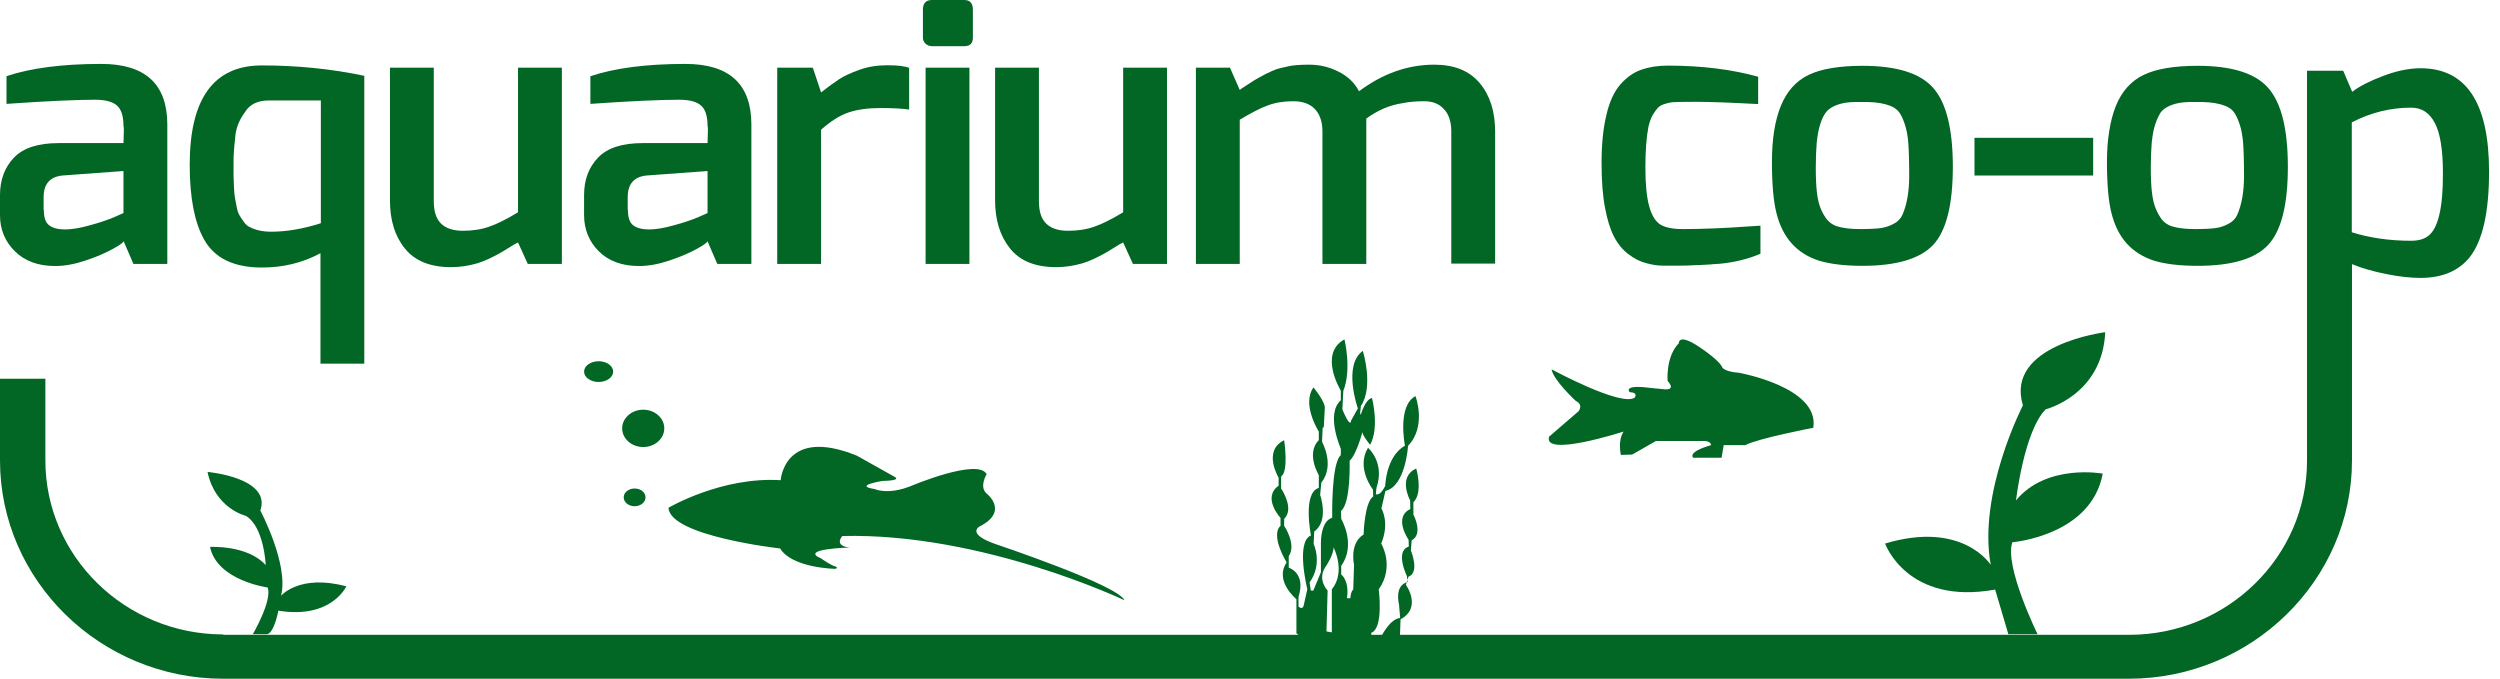 <svg width="221" height="60" viewBox="0 0 221 60" fill="none" xmlns="http://www.w3.org/2000/svg">
<path d="M114.603 55.983V52.967C114.603 52.967 112.623 51.367 113.74 49.717C113.74 49.717 112.267 47.35 113.198 46.483V45.783C113.198 45.783 111.54 44 113.029 42.933V42.233C113.029 42.233 111.59 39.85 113.52 38.917C113.52 38.917 113.943 41.683 113.249 42.117V43.183C113.249 43.183 114.467 44.95 113.52 45.867V46.483C113.52 46.483 114.637 48.117 113.926 49.167V50.183C113.926 50.183 115.466 50.633 114.789 52.767V53.617C114.789 53.617 115.178 54 115.263 53.45L115.567 52.083C115.567 52.083 114.518 47.883 115.889 47.333C115.889 47.333 115.127 43.55 116.583 43.133V42C116.583 42 115.415 40.1 116.583 38.9V38.15C116.583 38.15 115.043 35.75 116.109 34.25C116.109 34.25 117.26 35.617 117.107 36.183L117.023 37.75L116.921 37.833L116.87 39.067C116.87 39.067 118.038 41.117 116.803 42.667L116.701 43.75C116.701 43.75 117.513 46.05 116.177 46.983L116.126 48.083C116.126 48.083 116.955 49.833 115.77 51.483L115.872 52.2L116.092 52.217L116.769 50.583V47.917C116.769 47.917 116.752 46.067 117.767 45.767C117.767 45.767 117.666 40.95 118.529 40.233V39.667C118.529 39.667 117.158 36.583 118.529 35.383V34.533C118.529 34.533 116.532 31.283 118.85 30C118.85 30 119.51 32.667 118.749 34.55L118.664 36.183C118.664 36.183 119.358 37.933 119.443 37.167L120.035 36.1C120.035 36.1 118.681 32.283 120.475 31.017C120.475 31.017 121.457 34.167 120.306 35.883C120.306 35.883 120.153 36.9 120.323 36.583C120.323 36.583 120.695 35.283 121.287 35.183C121.287 35.183 121.964 37.817 121.118 39.317C121.118 39.317 120.424 38.5 120.441 38.183C120.441 38.183 119.917 40.183 119.307 40.733C119.307 40.733 119.426 44.483 118.546 45.167L118.563 45.867C118.563 45.867 119.917 48.15 118.563 50.017V50.783C118.563 50.783 119.307 51.317 119.07 52.883H119.375C119.375 52.883 119.375 52.35 119.629 52.1L119.697 49.933C119.697 49.933 119.257 48.033 120.543 47.25C120.543 47.25 120.61 44.433 121.389 43.883L121.372 43.283C121.372 43.283 119.849 41.367 120.932 39.583C120.932 39.583 122.455 40.867 121.677 43.133L121.626 43.683C121.626 43.683 121.93 43.867 122.303 43.217C122.675 42.55 122.438 43.217 122.438 43.217C122.438 43.217 122.421 40.4 124.198 39.4C124.198 39.4 123.487 35.883 125.129 35.017C125.129 35.017 126.144 37.667 124.469 39.417C124.469 39.417 124.266 42.967 122.472 43.4L122.117 44.95C122.117 44.95 122.878 46.167 122.1 48.05C122.1 48.05 123.318 50.067 121.88 52.1C121.88 52.1 122.337 55.567 121.203 55.95L121.27 56.283L122.167 56.15C122.167 56.15 122.912 54.683 123.775 54.633L123.673 53.433C123.673 53.433 123.217 51.767 124.435 51.45L124.367 50.917C124.367 50.917 123.284 48.717 124.537 48.317L124.52 47.717C124.52 47.717 123.132 45.733 124.672 45L124.655 44.233C124.655 44.233 123.521 42.167 125.197 41.417C125.197 41.417 125.823 43.55 124.943 44.4V45.483C124.943 45.483 125.857 47.2 124.79 47.767L124.723 48.667C124.723 48.667 125.535 50.617 124.503 50.983L124.283 51.7C124.283 51.7 125.738 53.7 123.809 54.75L123.758 56.15L119.629 56.633L119.155 57.2H118.19L115.364 56.6L114.603 55.983ZM117.733 55.9V52.1C119.003 50.533 117.886 48.383 117.886 48.383C117.903 49 117.26 49.983 117.26 49.983C116.346 51.183 117.361 52.2 117.361 52.2L117.26 55.817L117.733 55.9Z" fill="#026725"/>
<path d="M73.784 50.283C73.784 50.283 70.028 50.216 68.961 48.483C68.961 48.483 59.197 47.4 59.095 44.883C59.095 44.883 63.8 42.116 69.012 42.45C69.012 42.45 69.317 37.666 75.748 40.283L79.081 42.15C79.081 42.15 79.809 42.483 78.015 42.516C78.015 42.516 75.375 42.933 77.321 43.233C77.321 43.233 78.506 43.8 80.604 42.933C80.604 42.933 86.46 40.466 87.221 41.916C87.221 41.916 86.527 43.033 87.221 43.633C87.221 43.633 89.252 45.2 86.578 46.55C86.578 46.55 85.41 47.183 87.966 48.083C87.966 48.083 98.83 51.716 99.406 53.066C99.406 53.066 86.849 47.083 74.461 47.383C74.461 47.383 73.666 48.25 75.104 48.4C75.104 48.4 70.586 48.516 72.583 49.366C72.583 49.366 73.581 50.066 73.886 50.083C73.869 50.1 74.191 50.233 73.784 50.283Z" fill="#026725"/>
<path d="M52.918 33.767C53.628 33.767 54.204 33.356 54.204 32.85C54.204 32.344 53.628 31.933 52.918 31.933C52.208 31.933 51.632 32.344 51.632 32.85C51.632 33.356 52.208 33.767 52.918 33.767Z" fill="#026725"/>
<path d="M56.861 39.517C57.889 39.517 58.723 38.778 58.723 37.867C58.723 36.955 57.889 36.217 56.861 36.217C55.833 36.217 54.999 36.955 54.999 37.867C54.999 38.778 55.833 39.517 56.861 39.517Z" fill="#026725"/>
<path d="M56.1 44.75C56.633 44.75 57.065 44.399 57.065 43.966C57.065 43.534 56.633 43.183 56.1 43.183C55.567 43.183 55.135 43.534 55.135 43.966C55.135 44.399 55.567 44.75 56.1 44.75Z" fill="#026725"/>
<path d="M180.128 56.084C180.128 56.084 177.15 50.017 177.894 47.934C177.894 47.934 184.867 47.367 185.882 41.867C185.882 41.867 180.924 40.95 178.216 44.233C178.216 44.233 178.927 38.1 180.839 36.184C180.839 36.184 185.848 34.934 186.102 29.367C186.102 29.367 177.201 30.467 178.825 35.834C178.825 35.834 174.814 43.6 175.982 49.934C175.982 49.934 173.511 45.983 166.641 48.05C166.641 48.05 168.587 53.533 176.371 52.117C176.371 52.117 177.454 55.75 177.539 56.067H180.128V56.084Z" fill="#026725"/>
<path d="M149.684 40.466C149.684 40.466 149.075 39.983 151.258 39.35C151.258 39.35 151.292 38.933 150.429 38.983H146.384L144.286 40.183L143.287 40.216C143.287 40.216 142.983 38.983 143.524 38.15C143.524 38.15 136.366 40.466 136.941 38.6L139.547 36.35C139.547 36.35 140.004 35.783 139.31 35.45C139.31 35.45 137.313 33.616 137.161 32.65C137.161 32.65 143.321 35.983 144.506 35.15C144.506 35.15 144.861 34.7 144.066 34.666C144.066 34.666 143.355 33.95 145.961 34.3L147.18 34.416C147.18 34.416 148.178 34.533 147.416 33.666C147.416 33.666 147.23 31.533 148.415 30.333C148.415 30.333 148.33 29.4 150.26 30.7C152.189 32 152.256 32.5 152.256 32.5C152.256 32.5 152.493 32.866 153.712 32.95C153.712 32.95 160.87 34.216 160.295 37.816C160.295 37.816 155.404 38.75 154.287 39.35H152.375L152.189 40.466H149.684Z" fill="#026725"/>
<path d="M0.575 6.733C2.708 6.017 5.5 5.65 8.952 5.65C12.845 5.65 14.791 7.433 14.791 11.017V23.333H11.795L10.932 21.333C10.865 21.467 10.543 21.7 9.951 22.017C9.358 22.35 8.58 22.683 7.598 23.017C6.617 23.35 5.72 23.517 4.891 23.517C3.385 23.517 2.183 23.083 1.32 22.217C0.44 21.35 0 20.283 0 19.017V17.25C0 15.9 0.406 14.8 1.235 13.933C2.065 13.067 3.385 12.65 5.195 12.65C7.006 12.65 8.918 12.65 10.915 12.65C10.932 12.15 10.949 11.767 10.949 11.517C10.949 11.267 10.932 11.133 10.915 11.133C10.915 10.233 10.712 9.633 10.306 9.3C9.9 8.967 9.257 8.817 8.411 8.817C6.769 8.817 4.146 8.933 0.575 9.183V6.733ZM3.875 18.55C3.875 19.233 4.028 19.683 4.349 19.917C4.654 20.15 5.111 20.283 5.72 20.283C6.329 20.283 7.057 20.167 7.937 19.917C8.817 19.683 9.528 19.433 10.086 19.2L10.915 18.833V15.117L5.5 15.517C4.417 15.633 3.858 16.267 3.858 17.417V18.55H3.875Z" fill="#026725"/>
<path d="M16.77 14.567C16.77 8.7 18.903 5.783 23.151 5.783C26.247 5.783 29.26 6.083 32.204 6.7V32.15H28.329V22.383C26.755 23.233 25.029 23.65 23.151 23.65C20.663 23.65 18.954 22.817 18.04 21.167C17.194 19.667 16.77 17.467 16.77 14.567ZM20.815 11.933C20.747 12.583 20.697 13.05 20.68 13.35C20.646 13.667 20.646 14.05 20.646 14.517C20.646 14.983 20.646 15.317 20.646 15.533C20.646 15.733 20.663 16.067 20.68 16.5C20.697 16.933 20.73 17.25 20.764 17.45C20.798 17.65 20.849 17.917 20.917 18.267C20.984 18.617 21.069 18.867 21.171 19.033C21.272 19.2 21.39 19.4 21.56 19.617C21.712 19.85 21.898 20 22.101 20.083C22.609 20.35 23.235 20.483 23.98 20.483C25.334 20.483 26.789 20.233 28.363 19.733V8.883H23.76C22.778 8.883 22.084 9.217 21.661 9.9C21.137 10.617 20.883 11.3 20.815 11.933Z" fill="#026725"/>
<path d="M34.472 17.7V5.983H38.347V17.783C38.347 18.683 38.55 19.333 38.99 19.766C39.413 20.183 40.056 20.4 40.919 20.4C41.782 20.4 42.561 20.283 43.255 20.033C43.949 19.8 44.795 19.366 45.793 18.766V5.983H49.669V23.333H46.656L45.793 21.433C45.607 21.516 45.319 21.683 44.93 21.933C44.524 22.183 44.236 22.366 44.033 22.466C43.83 22.583 43.542 22.716 43.17 22.9C42.798 23.066 42.459 23.2 42.172 23.283C41.41 23.5 40.649 23.616 39.87 23.616C38.026 23.616 36.672 23.066 35.792 21.966C34.895 20.866 34.472 19.45 34.472 17.7Z" fill="#026725"/>
<path d="M52.207 6.733C54.34 6.017 57.132 5.65 60.584 5.65C64.476 5.65 66.422 7.433 66.422 11.017V23.333H63.41L62.547 21.333C62.48 21.467 62.158 21.7 61.566 22.017C60.973 22.35 60.195 22.683 59.213 23.017C58.232 23.35 57.335 23.517 56.506 23.517C54.999 23.517 53.798 23.083 52.935 22.217C52.072 21.35 51.632 20.283 51.632 19.017V17.25C51.632 15.9 52.038 14.8 52.867 13.933C53.696 13.067 55.016 12.65 56.827 12.65C58.638 12.65 60.55 12.65 62.547 12.65C62.564 12.15 62.581 11.767 62.581 11.517C62.581 11.267 62.564 11.133 62.547 11.133C62.547 10.233 62.344 9.633 61.938 9.3C61.532 8.967 60.889 8.817 60.043 8.817C58.401 8.817 55.778 8.933 52.19 9.183V6.733H52.207ZM55.507 18.55C55.507 19.233 55.66 19.683 55.981 19.917C56.286 20.15 56.743 20.283 57.352 20.283C57.961 20.283 58.689 20.167 59.569 19.917C60.449 19.683 61.16 19.433 61.718 19.2L62.547 18.833V15.117L57.132 15.517C56.049 15.633 55.49 16.267 55.49 17.417V18.55H55.507Z" fill="#026725"/>
<path d="M74.207 6.984C74.647 6.7 75.239 6.434 75.984 6.167C76.712 5.9 77.541 5.767 78.455 5.767C79.368 5.767 79.995 5.85 80.367 6V9.684C79.792 9.6 78.945 9.55 77.829 9.55C76.712 9.55 75.764 9.684 74.986 9.95C74.207 10.217 73.412 10.734 72.582 11.467V23.334H68.707V5.984H71.855L72.582 8.167C73.225 7.667 73.767 7.267 74.207 6.984Z" fill="#026725"/>
<path d="M85.241 0C85.749 0 86.003 0.283 86.003 0.85V3.333C86.003 3.833 85.749 4.083 85.241 4.083H82.398C82.178 4.083 81.992 4.017 81.823 3.867C81.671 3.733 81.586 3.55 81.586 3.333V0.85C81.586 0.283 81.857 0 82.381 0H85.241ZM81.823 23.333V5.983H85.698V23.333H81.823Z" fill="#026725"/>
<path d="M87.966 17.7V5.983H91.841V17.783C91.841 18.683 92.044 19.333 92.484 19.766C92.907 20.183 93.55 20.4 94.413 20.4C95.277 20.4 96.055 20.283 96.749 20.033C97.443 19.8 98.289 19.366 99.287 18.766V5.983H103.163V23.333H100.15L99.287 21.433C99.101 21.516 98.814 21.683 98.424 21.933C98.018 22.183 97.73 22.366 97.527 22.466C97.324 22.583 97.037 22.716 96.664 22.9C96.292 23.066 95.954 23.2 95.666 23.283C94.904 23.5 94.143 23.616 93.364 23.616C91.52 23.616 90.166 23.066 89.286 21.966C88.406 20.866 87.966 19.45 87.966 17.7Z" fill="#026725"/>
<path d="M120.78 10.484V11.634V23.334H116.904V11.634C116.904 10.784 116.684 10.117 116.244 9.65C115.804 9.184 115.178 8.95 114.332 8.95C113.486 8.95 112.741 9.067 112.081 9.317C111.421 9.55 110.592 9.984 109.594 10.584V23.334H105.718V5.984H108.731L109.594 7.95C109.644 7.9 109.814 7.784 110.152 7.567C110.474 7.367 110.677 7.234 110.744 7.184C110.812 7.134 110.981 7.034 111.286 6.867C111.574 6.7 111.777 6.6 111.895 6.534C112.014 6.484 112.2 6.4 112.471 6.267C112.741 6.15 112.961 6.067 113.131 6.034C113.317 6 113.537 5.95 113.791 5.884C114.214 5.767 114.874 5.717 115.754 5.717C116.651 5.717 117.497 5.917 118.326 6.334C119.155 6.75 119.747 7.317 120.137 8.067C122.235 6.5 124.452 5.717 126.787 5.717C128.547 5.717 129.884 6.25 130.798 7.334C131.712 8.417 132.169 9.85 132.169 11.634V23.3H128.294V11.634C128.294 10.784 128.09 10.117 127.65 9.65C127.227 9.184 126.652 8.95 125.924 8.95C125.197 8.95 124.554 9 124.012 9.117C122.844 9.284 121.778 9.75 120.78 10.484Z" fill="#026725"/>
<path d="M142.678 20.917C142.34 20.267 142.086 19.433 141.883 18.367C141.68 17.317 141.578 15.983 141.578 14.383C141.578 12.783 141.714 11.383 142.001 10.183C142.272 8.983 142.695 8.083 143.253 7.45C143.812 6.817 144.421 6.4 145.081 6.167C145.741 5.933 146.52 5.8 147.433 5.8C150.412 5.8 153.086 6.133 155.421 6.783V9.2C152.933 9.067 151.106 9 149.938 9C148.77 9 148.093 9.017 147.89 9.033C147.67 9.05 147.433 9.1 147.18 9.183C146.909 9.267 146.706 9.367 146.553 9.533C146.401 9.7 146.266 9.9 146.097 10.167C145.944 10.433 145.826 10.783 145.724 11.2C145.538 12.15 145.453 13.35 145.453 14.833C145.453 16.317 145.572 17.45 145.792 18.25C146.012 19.05 146.35 19.583 146.773 19.85C147.213 20.117 147.873 20.25 148.753 20.25C150.53 20.25 152.477 20.167 154.558 20.017L155.624 19.95V22.433C154.473 22.917 153.272 23.2 152.02 23.317C151.613 23.333 151.326 23.367 151.123 23.383C150.92 23.4 150.598 23.417 150.175 23.433C149.735 23.45 149.447 23.45 149.295 23.467C149.143 23.483 148.821 23.483 148.347 23.483C147.873 23.483 147.417 23.483 146.993 23.483C146.57 23.483 146.08 23.417 145.538 23.267C144.997 23.133 144.472 22.867 143.947 22.467C143.44 22.083 143.017 21.567 142.678 20.917Z" fill="#026725"/>
<path d="M158.382 21.517C157.756 20.817 157.316 19.934 157.045 18.867C156.775 17.817 156.639 16.3 156.639 14.317C156.639 12.334 156.893 10.684 157.418 9.384C157.942 8.084 158.771 7.15 159.888 6.617C161.005 6.084 162.596 5.817 164.644 5.817C167.673 5.817 169.754 6.467 170.905 7.784C172.056 9.084 172.631 11.417 172.631 14.75C172.631 18.084 172.056 20.384 170.905 21.634C169.754 22.867 167.673 23.5 164.644 23.5C163.104 23.5 161.835 23.35 160.819 23.05C159.821 22.733 159.008 22.217 158.382 21.517ZM160.904 11C160.751 11.45 160.667 11.984 160.599 12.6C160.548 13.217 160.515 13.967 160.515 14.834C160.515 15.7 160.548 16.434 160.616 17.017C160.684 17.6 160.802 18.1 160.971 18.484C161.141 18.884 161.327 19.184 161.53 19.434C161.733 19.667 162.004 19.867 162.325 19.984C162.884 20.167 163.578 20.25 164.407 20.25C165.236 20.25 165.845 20.217 166.235 20.167C166.607 20.117 166.996 20 167.368 19.8C167.741 19.617 168.028 19.334 168.198 18.934C168.57 18.067 168.773 16.934 168.773 15.567C168.773 14.2 168.739 13.2 168.688 12.584C168.638 11.967 168.536 11.434 168.384 10.984C168.231 10.534 168.079 10.184 167.893 9.934C167.707 9.684 167.453 9.5 167.131 9.367C166.59 9.15 165.913 9.034 165.067 9.017C164.221 9 163.611 9.017 163.256 9.067C162.901 9.117 162.545 9.2 162.207 9.35C161.868 9.5 161.598 9.684 161.411 9.934C161.208 10.2 161.039 10.55 160.904 11Z" fill="#026725"/>
<path d="M174.544 15.516V12.183H185.036V15.516H174.544Z" fill="#026725"/>
<path d="M187.997 21.517C187.371 20.817 186.931 19.934 186.661 18.867C186.39 17.817 186.254 16.3 186.254 14.317C186.254 12.334 186.525 10.684 187.033 9.384C187.557 8.084 188.387 7.15 189.504 6.617C190.621 6.084 192.211 5.817 194.259 5.817C197.288 5.817 199.37 6.467 200.52 7.784C201.671 9.1 202.247 11.417 202.247 14.75C202.247 18.084 201.671 20.384 200.52 21.634C199.37 22.884 197.288 23.5 194.259 23.5C192.719 23.5 191.45 23.35 190.434 23.05C189.453 22.733 188.624 22.217 187.997 21.517ZM190.519 11C190.367 11.45 190.282 11.984 190.214 12.6C190.164 13.217 190.13 13.967 190.13 14.834C190.13 15.7 190.164 16.434 190.231 17.017C190.299 17.6 190.417 18.1 190.587 18.484C190.756 18.884 190.942 19.184 191.128 19.434C191.331 19.667 191.602 19.867 191.924 19.984C192.482 20.167 193.176 20.25 194.005 20.25C194.834 20.25 195.444 20.217 195.833 20.167C196.205 20.117 196.594 20 196.967 19.8C197.339 19.617 197.627 19.334 197.796 18.934C198.168 18.067 198.371 16.934 198.371 15.567C198.371 14.2 198.337 13.2 198.287 12.584C198.236 11.967 198.134 11.434 197.982 10.984C197.83 10.534 197.677 10.184 197.491 9.934C197.322 9.684 197.051 9.5 196.73 9.367C196.188 9.15 195.511 9.034 194.665 9.017C193.819 9 193.21 9.017 192.854 9.067C192.499 9.117 192.144 9.2 191.805 9.35C191.467 9.5 191.196 9.684 191.01 9.934C190.841 10.2 190.671 10.55 190.519 11Z" fill="#026725"/>
<path d="M22.339 56.083C22.339 56.083 24.099 53.066 23.659 51.933C23.659 51.933 19.191 51.333 18.565 48.35C18.565 48.35 21.848 48.15 23.489 49.95C23.489 49.95 23.354 46.566 21.729 45.6C21.729 45.6 19.022 44.967 18.345 41.717C18.345 41.717 24.014 42.217 23.015 45.133C23.015 45.133 25.554 49.916 24.843 52.666C24.843 52.666 26.468 50.716 30.614 51.833C30.614 51.833 29.294 54.75 24.606 53.983C24.606 53.983 24.234 56 23.591 56.066H22.339V56.083Z" fill="#026725"/>
<path d="M19.732 56.083C11.068 56.083 4.011 49.183 4.011 40.7V33.483H0V40.7C0 51.317 8.868 60 19.732 60H188.184C199.031 60 207.916 51.317 207.916 40.7V33.483V23.35C208.796 23.717 209.811 24 210.979 24.233C212.147 24.467 213.145 24.567 213.974 24.567C215.904 24.567 217.342 23.95 218.324 22.733C219.457 21.3 220.033 18.783 220.033 15.183C220.033 9.083 218.019 6.033 213.974 6.033C212.959 6.033 211.842 6.267 210.658 6.717C209.473 7.167 208.559 7.633 207.933 8.117L207.138 6.25H203.939V33.517V40.733C203.939 49.217 196.882 56.117 188.218 56.117H19.732V56.083ZM214.685 20.833C214.313 21.133 213.805 21.283 213.145 21.283C211.25 21.283 209.49 21.033 207.899 20.533V10.817C209.574 9.95 211.318 9.517 213.145 9.517C214.076 9.517 214.77 9.967 215.244 10.883C215.718 11.783 215.954 13.267 215.954 15.3C215.971 18.333 215.531 20.167 214.685 20.833Z" fill="#026725"/>
</svg>
